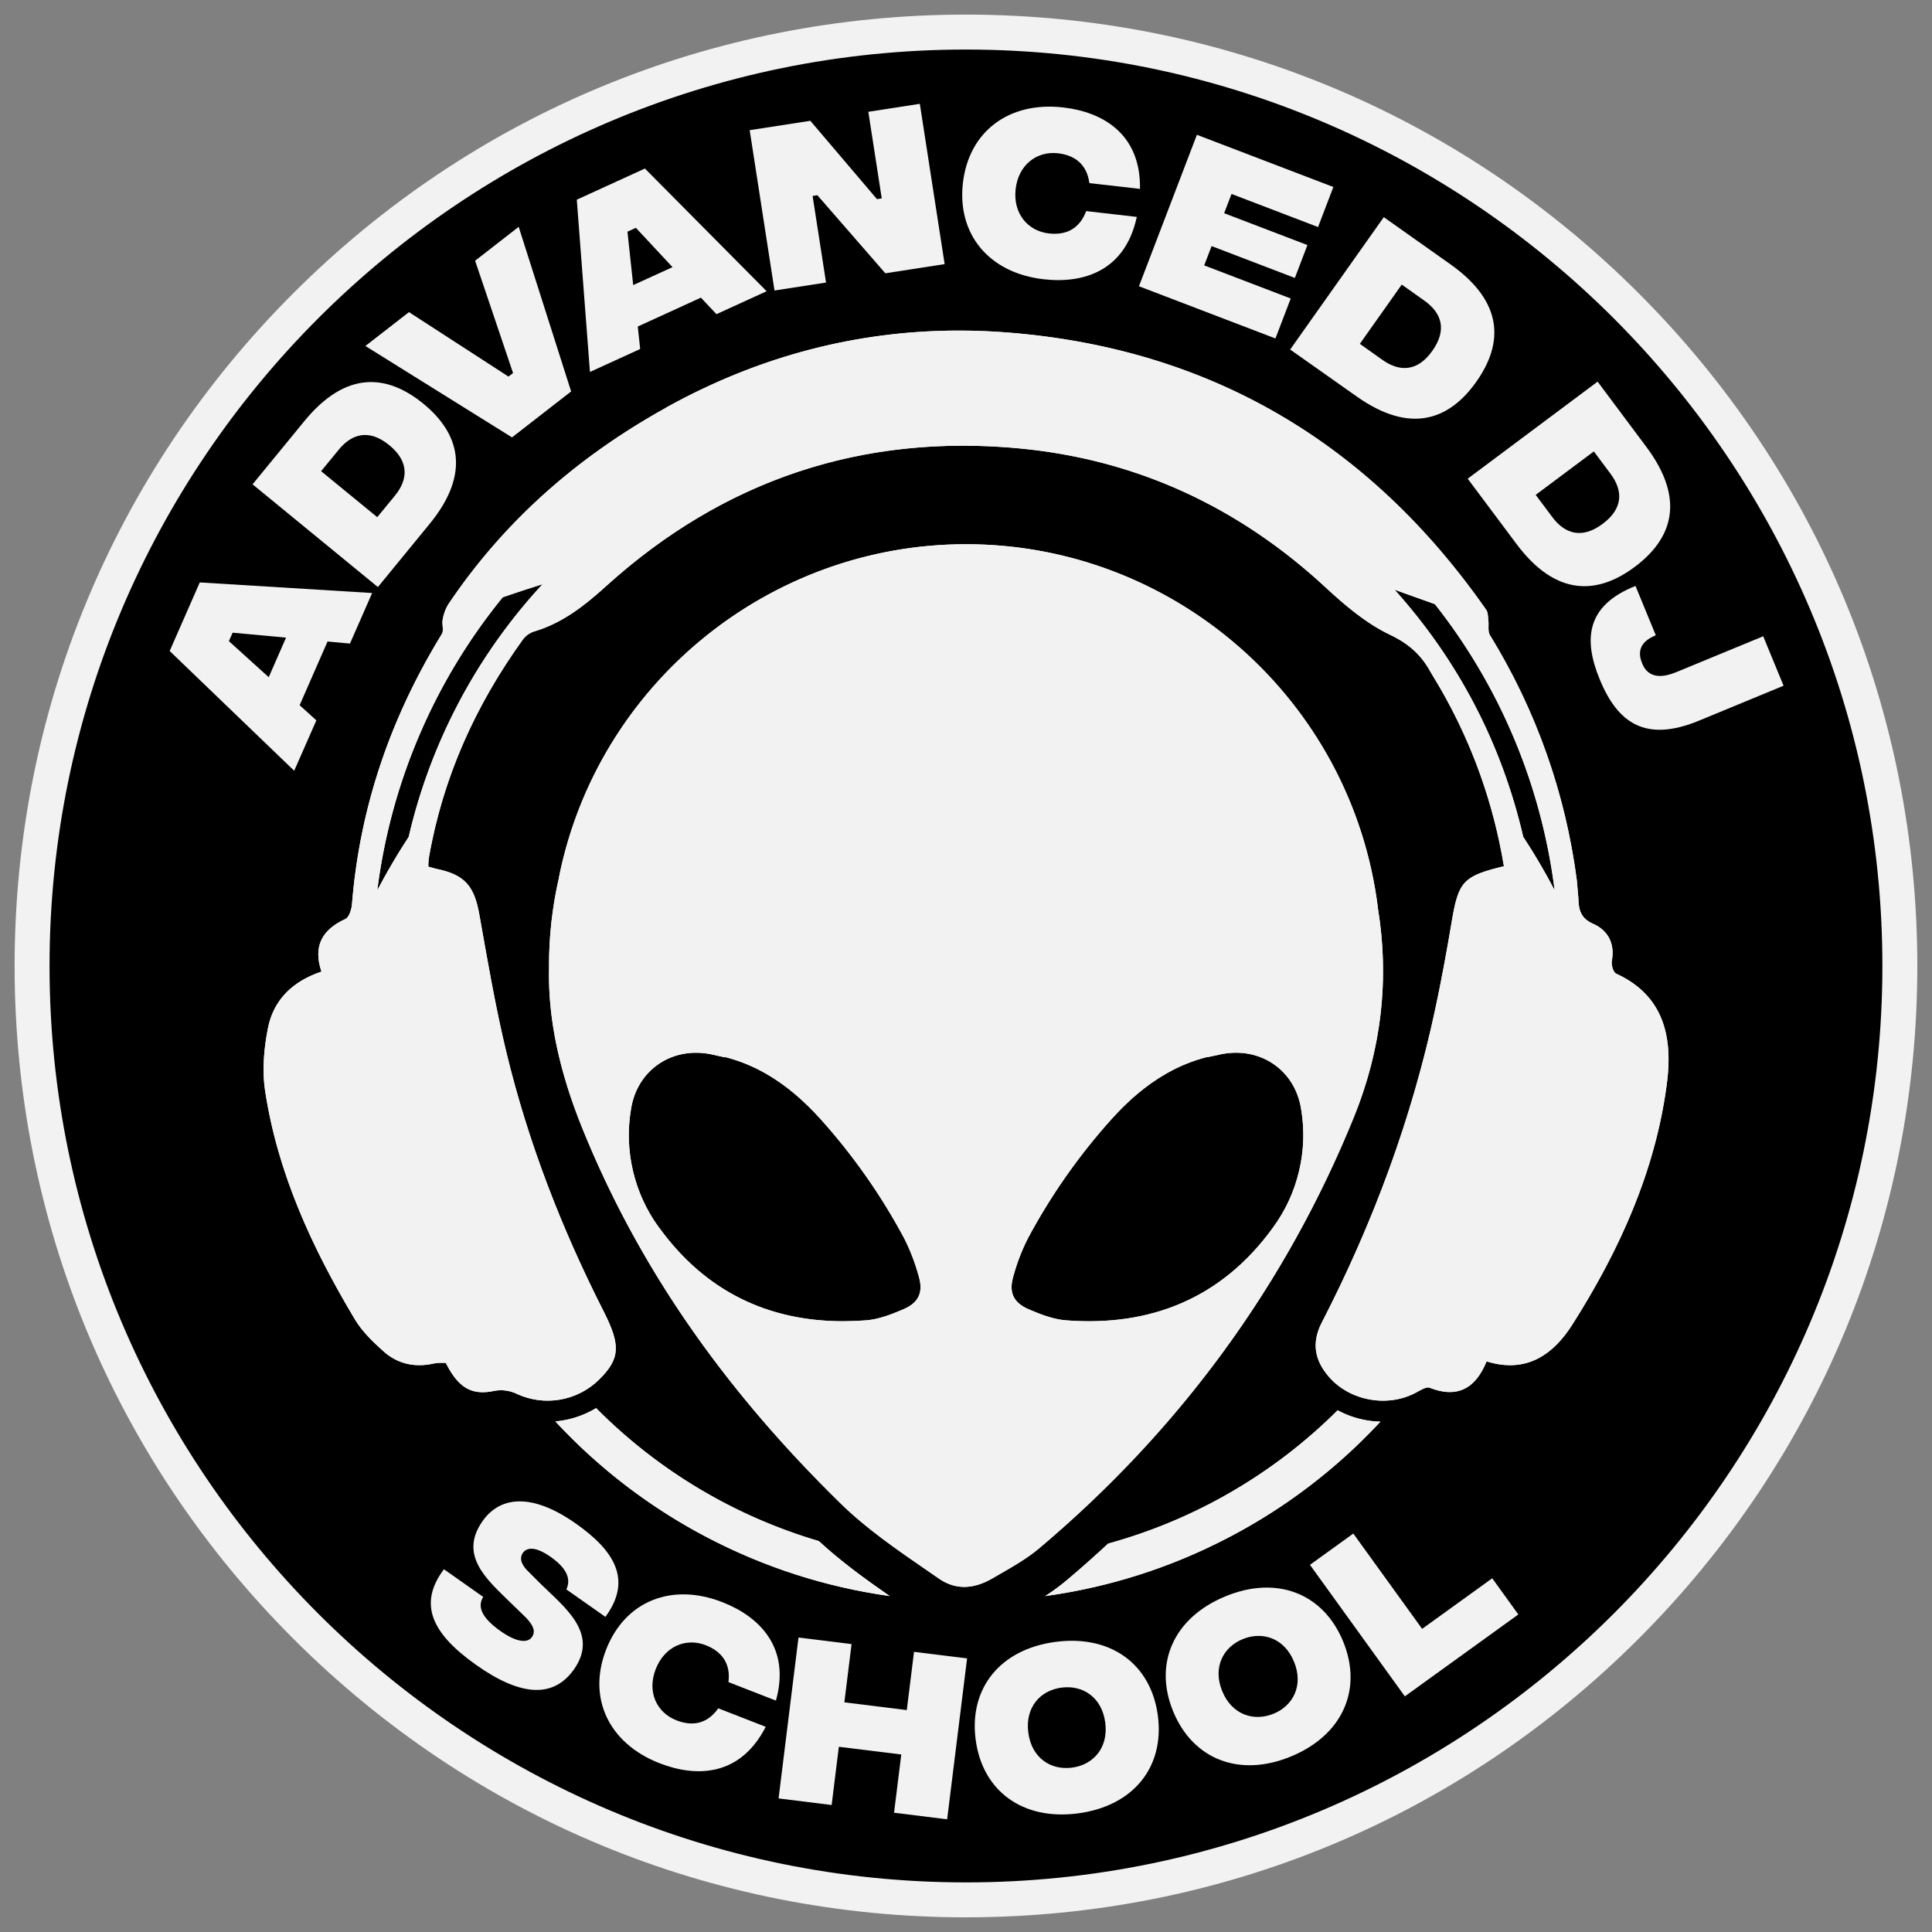 <?xml version="1.0" encoding="UTF-8"?>
<svg data-bbox="2.836 2.836 369.316 369.316" height="500" viewBox="0 0 375 375" width="500" xmlns="http://www.w3.org/2000/svg" data-type="tint">
    <rect x="0" y="0" width="375" height="375" fill="#808080" stroke="none"/>
    <g>
        <defs>
            <clipPath id="41c66bd4-b1d2-4c4a-b0e3-b8c9d8351f45">
                <path d="M7.008 7.008h360.984v360.984H7.008Zm0 0"/>
            </clipPath>
            <clipPath id="efa6392f-ed97-49e5-ad07-e1de839421f6">
                <path d="M187.5 7.008C87.816 7.008 7.008 87.816 7.008 187.5S87.816 367.992 187.5 367.992 367.992 287.184 367.992 187.5 287.184 7.008 187.5 7.008m0 0"/>
            </clipPath>
            <clipPath id="eed3d448-178a-4e26-96cf-46ddeadad6d3">
                <path d="M51.113 64H323.88v208H51.113Zm0 0"/>
            </clipPath>
            <clipPath id="58f6042e-83a9-48e4-9e34-8dbf0d569378">
                <path d="M295.66 162.434q-6.304-27.201-24.973-47.97l7.825 2.798a111.8 111.8 0 0 1 15.418 26.183 112 112 0 0 1 7.824 29.36 121 121 0 0 0-6.094-10.371M97.555 115.94a279 279 0 0 1 7.754-2.55 108 108 0 0 0-16.188 22.832 108 108 0 0 0-9.793 26.218 124 124 0 0 0-6.098 10.371 111.7 111.7 0 0 1 8.176-30.14 111.8 111.8 0 0 1 16.156-26.723m31.778-36.844c-17.098 9.477-31.434 21.957-42.352 38.235a8.2 8.2 0 0 0-1.062 2.922c-.188.91.265 2.093-.16 2.789-9.887 16.125-15.922 33.5-17.442 52.406-.086 1.035-.554 2.586-1.293 2.926-4.504 2.07-6.304 5.265-4.633 10.207-5.586 1.867-9.32 5.492-10.394 11-.77 3.926-1.145 8.168-.55 12.097 2.44 16.09 9.171 30.61 17.452 44.434 1.399 2.336 3.496 4.352 5.551 6.188 2.762 2.464 6.125 3.171 9.79 2.336a7.5 7.5 0 0 1 1.597-.118h.683c2.48 4.97 5.145 6.348 9.387 5.446a7.1 7.1 0 0 1 4.363.558q1.987.924 4.16 1.215c1.45.192 2.895.156 4.333-.094a14.25 14.25 0 0 0 7.598-3.957c3.987-3.988 4.14-6.562.796-13.164-8.121-16-14.598-32.64-18.828-50.086-2.16-8.902-3.695-17.965-5.309-26.992-.984-5.5-2.851-7.7-8.316-8.805l-1.574-.43c0-.534.027-1.062.086-1.593 2.699-15.629 9.043-29.695 18.277-42.504.57-.75 1.3-1.27 2.2-1.562 5.523-1.633 9.812-5.055 14.01-8.848 22.84-20.637 49.802-29.574 80.306-26.66 22.64 2.168 42.445 11.379 59.25 26.937 3.8 3.52 7.93 7.028 12.539 9.223 3.62 1.723 6.035 3.887 7.84 7.18l1.96 3.293q9.26 16.119 12.301 34.453c-7.996 1.945-8.816 2.933-10.164 10.957-.926 5.496-1.93 10.984-3.09 16.437-4.55 21.367-12.058 41.684-22.047 61.082-2.062 3.985-1.472 7.344 1.286 10.57 4.125 4.817 11.632 6.106 17.148 3.012.758-.398 1.824-1.078 2.441-.836 5.418 2.13 8.93.13 11.063-5.113 7.738 2.395 12.941-1.305 16.668-7.176 9.105-14.36 16.078-29.675 18.316-46.664 1.16-8.773-.355-17.09-9.836-21.422-.558-.257-.976-1.699-.836-2.472.625-3.38-.753-5.918-3.585-7.18-2.457-1.078-2.852-2.727-2.903-4.922l-.3-3.48q-3.347-25.623-16.872-47.649c-.46-.75-.183-1.93-.308-2.906-.082-.676-.059-1.484-.399-1.992-22.535-32.27-53.383-50.653-92.62-53.817-3.263-.265-6.5-.398-9.723-.398-19.907 0-38.954 5.023-56.805 14.918"/>
            </clipPath>
            <clipPath id="278b1faa-6813-4a08-8a47-fc82c7ae8e16">
                <path d="M106.535 105.336h161.922V308.34H106.535Zm0 0"/>
            </clipPath>
            <clipPath id="43f97f8e-c749-4a6b-ba4f-658035025ef7">
                <path d="M127.93 238.29a30.05 30.05 0 0 1-5.055-10.966 30 30 0 0 1-.39-12.066c1.015-6.485 6.1-10.77 12.288-10.918h.036a14.7 14.7 0 0 1 3.824.43l2.054.46a.2.2 0 0 1 .043-.062 31.8 31.8 0 0 1 7.793 3.148c4.067 2.297 7.602 5.407 10.805 8.965a117.5 117.5 0 0 1 16.176 23.078 39 39 0 0 1 2.793 7.254c.957 3.188.086 5.207-2.953 6.516-2.301.992-4.785 1.953-7.227 2.144a65 65 0 0 1-4.476.176c-14.61 0-26.774-5.844-35.696-18.16m108.446-33.523a14.7 14.7 0 0 1 3.824-.43h.031c6.188.148 11.277 4.434 12.297 10.918a30.1 30.1 0 0 1-.402 12.07q-1.426 6-5.07 10.965c-9.813 13.563-23.567 19.27-40.165 17.984-2.46-.187-4.93-1.152-7.23-2.14-3.043-1.313-3.918-3.344-2.953-6.52a38.6 38.6 0 0 1 2.793-7.254 117.4 117.4 0 0 1 16.175-23.074c3.188-3.558 6.746-6.672 10.805-8.969a31.4 31.4 0 0 1 7.797-3.148l.027.039a78 78 0 0 1 2.067-.437M108.5 170.258v.074a76.2 76.2 0 0 0-1.934 17.55v.075c-.199 9.57 1.887 19.668 6.38 30.844 10.734 26.597 27.19 50.515 50.308 73.105 4.965 4.852 11.02 9.008 16.871 13.035l2.125 1.47c3.129 2.163 6.625 2.14 10.402-.063l1.418-.825c2.79-1.59 5.403-3.125 7.614-4.984 27.351-23.043 47.921-51.226 61.125-83.754 5.336-13.16 6.894-26.781 4.632-40.535v-.105c-5.058-40.223-39.418-70.512-79.945-70.512-38.254 0-71.48 27.18-78.996 64.625"/>
            </clipPath>
            <clipPath id="fb15fa01-9e75-4dc1-8f21-ffdcdc349faa">
                <path d="M107.727 273.242h65.011v36.692h-65.011Zm0 0"/>
            </clipPath>
            <clipPath id="34ae96d2-4f03-46d7-9a84-97f09ec62478">
                <path d="M107.797 275.895a108.7 108.7 0 0 0 29.523 22.543c11.137 5.816 22.926 9.605 35.371 11.355-4.718-3.27-9.46-6.707-13.742-10.664-16.613-4.926-31.027-13.535-43.246-25.817a18.4 18.4 0 0 1-7.918 2.583"/>
            </clipPath>
            <clipPath id="fc264341-73ac-4c92-bbd4-d8ac3a44b940">
                <path d="M202.648 273.64H268v36.294h-65.352Zm0 0"/>
            </clipPath>
            <clipPath id="982f30b4-0cd0-4b1b-90e5-98005ba6cb50">
                <path d="M215.086 299.613a216 216 0 0 1-8.117 7.18 39 39 0 0 1-4.117 3.008c12.472-1.727 24.296-5.492 35.468-11.305a108.5 108.5 0 0 0 29.618-22.555 18.26 18.26 0 0 1-8.301-2.203c-12.594 12.512-27.45 21.137-44.551 25.875"/>
            </clipPath>
        </defs>
        <g clip-path="url(#41c66bd4-b1d2-4c4a-b0e3-b8c9d8351f45)">
            <g clip-path="url(#efa6392f-ed97-49e5-ad07-e1de839421f6)">
                <path d="M7.008 7.008h360.984v360.984H7.008Zm0 0"/>
            </g>
        </g>
        <path d="M187.496 372.152c-49.324 0-95.695-19.21-130.574-54.086-34.879-34.878-54.086-81.253-54.086-130.57 0-49.324 19.207-95.695 54.086-130.574s81.25-54.086 130.574-54.086c49.316 0 95.691 19.207 130.57 54.086 34.875 34.879 54.086 81.25 54.086 130.574 0 49.316-19.21 95.691-54.086 130.57-34.878 34.875-81.253 54.086-130.57 54.086m0-362.535c-98.082 0-177.879 79.797-177.879 177.88 0 98.073 79.797 177.874 177.88 177.874 98.073 0 177.874-79.8 177.874-177.875 0-98.082-79.8-177.879-177.875-177.879m0 0" fill="#f2f2f2"/>
        <path d="m63.578 124.516-5.418 12.363 3.246 2.941-4.304 9.785-24.168-23.246 5.843-13.312 33.457 2.058-4.308 9.813Zm-8.058-.754-10.368-.957-.722 1.644 7.73 6.996Zm0 0" fill="#f2f2f2"/>
        <path d="M82.172 78.36c6.98 5.722 9.32 13.453 1.195 23.359l-10.02 12.23L49.02 94.008l10.023-12.23c8.102-9.915 16.113-9.15 23.129-3.419m-6.606 8.054c-3.91-3.191-7.25-2.262-9.812.867l-3.426 4.176 10.895 8.926 3.425-4.168c2.567-3.13 2.805-6.617-1.082-9.8m0 0" fill="#f2f2f2"/>
        <path d="m70.922 67.156 8.46-6.574 19.313 12.512.887-.688-7.363-21.8 8.457-6.579 10.18 31.95-11.477 8.921Zm0 0" fill="#f2f2f2"/>
        <path d="m136.043 57.773-12.254 5.606.469 4.36-9.75 4.456-2.551-33.437 13.219-6.047 23.629 23.816-9.739 4.453Zm-5.508-5.921-7.11-7.63-1.636.747 1.113 10.367Zm0 0" fill="#f2f2f2"/>
        <path d="m145.512 25.266 11.773-1.82 12.934 15.206.926-.144-2.602-16.809 9.996-1.547 4.816 31.11-11.511 1.781-13.192-15.152-.925.144 2.605 16.805-10 1.547Zm0 0" fill="#f2f2f2"/>
        <path d="M186.898 35.516c1.153-10.012 8.946-15.871 19.485-14.66 7.629.874 15.062 5.12 14.89 15.808l-9.828-1.125c-.46-3.523-2.695-5.398-6.086-5.789-4.093-.465-7.68 2.21-8.222 6.941-.543 4.723 2.343 8.153 6.441 8.618 3.387.398 5.98-.934 7.246-4.336l9.828 1.129c-2.261 10.523-10.37 12.988-18.093 12.101-10.536-1.203-16.805-8.676-15.66-18.687m0 0" fill="#f2f2f2"/>
        <path d="m232.316 26.164 26.489 10.133-2.973 7.773-16.793-6.425-1.434 3.738 16.165 6.183-2.438 6.383-16.16-6.183-1.438 3.746 16.797 6.426-2.972 7.757L221.07 55.56Zm0 0" fill="#f2f2f2"/>
        <path d="M286.55 74.098c-5.214 7.375-12.76 10.257-23.218 2.855l-12.914-9.11 18.176-25.695 12.906 9.133c10.46 7.395 10.281 15.414 5.05 22.817m-8.527-6.016c2.926-4.125 1.747-7.394-1.554-9.727l-4.39-3.117-8.134 11.5 4.387 3.117c3.313 2.34 6.816 2.332 9.691-1.773m0 0" fill="#f2f2f2"/>
        <path d="M317.309 110.027c-7.23 5.407-15.297 5.817-22.965-4.449l-9.465-12.664 25.215-18.84 9.46 12.664c7.673 10.27 5.02 17.864-2.245 23.29m-6.235-8.347c4.055-3.024 3.942-6.493 1.52-9.73l-3.23-4.329-11.286 8.434 3.227 4.316c2.425 3.246 5.75 4.32 9.77 1.309m0 0" fill="#f2f2f2"/>
        <path d="m317.45 113.734 3.94 9.575c-3.546 1.425-3.374 3.703-2.644 5.468.55 1.352 1.992 3.59 6.574 1.703l16.918-6.98 3.953 9.598-16.41 6.78c-10.324 4.255-15.75.536-19.25-7.948-3.172-7.668-2.804-14.344 6.918-18.196m0 0" fill="#f2f2f2"/>
        <path d="m86.168 304.59 7.625 5.37c-1.137 1.813-.426 3.915 3.23 6.54 3.227 2.313 5.372 2.453 6.215 1.266.582-.832.727-1.996-1.527-4.153l-2.938-2.847c-4.312-4.227-9.75-8.934-5.113-15.516 3.59-5.086 9.918-5.297 18.098.465 7.383 5.183 11.082 10.875 5.75 18.117l-7.578-5.328c.902-1.93.218-4.012-3.035-6.305-2.813-1.992-4.579-1.945-5.403-.797-.52.735-.683 1.95 1.063 3.633l2.394 2.395c4.508 4.457 11.418 9.55 6.457 16.597-3.949 5.586-10.265 5.328-19.062-.918-8.805-6.242-11.098-11.976-6.176-18.52m0 0" fill="#f2f2f2"/>
        <path d="M117.656 320.16c3.668-9.379 12.703-13.047 22.582-9.168 7.157 2.79 13.254 8.805 10.367 19.094l-9.214-3.59c.457-3.523-1.223-5.91-4.387-7.156-3.832-1.496-7.977.172-9.719 4.61-1.75 4.433.176 8.476 4.02 9.968 3.187 1.246 6.027.629 8.113-2.336l9.207 3.59c-4.906 9.594-13.379 9.89-20.617 7.066-9.875-3.86-14.028-12.687-10.352-22.078m0 0" fill="#f2f2f2"/>
        <path d="m187.71 321.898-3.87 31.23-10.305-1.28 1.403-11.305-12.118-1.492-1.398 11.3-10.3-1.277 3.866-31.23 10.301 1.273-1.398 11.305 12.117 1.504 1.402-11.305Zm0 0" fill="#f2f2f2"/>
        <path d="M189.375 337.66c-1.312-9.973 4.758-17.55 15.488-18.969 10.735-1.425 18.555 4.317 19.875 14.305 1.32 9.992-4.75 17.55-15.484 18.977-10.738 1.418-18.57-4.32-19.879-14.313m25.152-3.316c-.656-4.938-4.39-7.317-8.492-6.778-4.101.536-7.094 3.809-6.441 8.75.656 4.942 4.386 7.32 8.488 6.782 4.098-.54 7.094-3.813 6.445-8.754m0 0" fill="#f2f2f2"/>
        <path d="M227.719 332.203c-3.844-9.32.082-18.191 10.09-22.336 10.011-4.152 19.046-.597 22.886 8.719 3.836 9.312-.082 18.187-10.09 22.332-10.003 4.144-19.042.602-22.886-8.715m23.449-9.672c-1.895-4.605-6.137-5.937-9.945-4.383-3.809 1.547-5.875 5.5-3.989 10.106 1.891 4.605 6.137 5.937 9.95 4.387 3.808-1.547 5.882-5.504 3.984-10.11m0 0" fill="#f2f2f2"/>
        <path d="m254.262 303.734 8.414-6.074 13.36 18.5 13.605-9.816 5.066 7.02-22.027 15.898Zm0 0" fill="#f2f2f2"/>
        <path d="M295.66 162.434a108 108 0 0 0-9.445-25.567 108 108 0 0 0-15.527-22.402l7.824 2.797a112 112 0 0 1 8.601 12.57 112 112 0 0 1 6.817 13.613q2.941 7.043 4.906 14.414a112 112 0 0 1 2.918 14.946 121 121 0 0 0-6.094-10.371M97.555 115.94a279 279 0 0 1 7.754-2.55 108.5 108.5 0 0 0-16.187 22.832 109 109 0 0 0-5.747 12.793 108 108 0 0 0-4.047 13.425 124 124 0 0 0-6.098 10.371 112 112 0 0 1 3.036-15.355 111 111 0 0 1 5.14-14.785 112 112 0 0 1 7.14-13.922 112 112 0 0 1 9.016-12.8m31.778-36.845c-17.098 9.477-31.434 21.957-42.352 38.235a8.2 8.2 0 0 0-1.062 2.922c-.188.91.265 2.093-.16 2.789-9.887 16.125-15.922 33.5-17.442 52.406-.086 1.035-.554 2.586-1.293 2.926-4.504 2.07-6.304 5.265-4.633 10.207-5.586 1.867-9.32 5.492-10.394 11-.77 3.926-1.145 8.168-.55 12.097 2.44 16.09 9.171 30.61 17.452 44.434 1.399 2.336 3.496 4.348 5.551 6.188 2.762 2.464 6.125 3.171 9.79 2.336a7.5 7.5 0 0 1 1.597-.118h.683c2.48 4.97 5.145 6.348 9.387 5.446a7.1 7.1 0 0 1 4.363.558q.986.463 2.035.766 1.043.303 2.126.45a14.4 14.4 0 0 0 4.332-.095 15 15 0 0 0 2.105-.539q1.03-.352 2-.855a14 14 0 0 0 1.844-1.149q.877-.645 1.648-1.414c3.988-3.988 4.14-6.562.797-13.164-8.121-16-14.598-32.64-18.828-50.086-2.16-8.902-3.695-17.965-5.309-26.992-.984-5.5-2.851-7.7-8.316-8.805l-1.574-.43c0-.534.027-1.062.086-1.593 2.699-15.629 9.043-29.695 18.277-42.504.57-.75 1.3-1.27 2.2-1.562 5.523-1.633 9.812-5.055 14.01-8.848 22.84-20.637 49.802-29.574 80.306-26.66 22.64 2.168 42.445 11.379 59.25 26.937 3.8 3.52 7.93 7.028 12.539 9.223 3.62 1.723 6.035 3.887 7.84 7.18l1.96 3.293q9.26 16.119 12.301 34.453c-7.996 1.945-8.816 2.933-10.164 10.957-.926 5.496-1.93 10.984-3.09 16.437-4.55 21.367-12.058 41.684-22.047 61.082-2.062 3.985-1.472 7.344 1.286 10.57 4.125 4.817 11.632 6.106 17.148 3.012.758-.398 1.824-1.078 2.441-.836 5.418 2.13 8.93.13 11.063-5.113 7.738 2.395 12.941-1.305 16.668-7.176 9.105-14.36 16.078-29.675 18.316-46.664 1.16-8.773-.355-17.09-9.836-21.422-.558-.257-.976-1.699-.836-2.472.625-3.38-.753-5.918-3.585-7.18-2.457-1.078-2.852-2.727-2.903-4.922l-.3-3.48a120.3 120.3 0 0 0-5.922-24.715 120.5 120.5 0 0 0-10.95-22.934c-.46-.75-.183-1.93-.308-2.906-.082-.676-.059-1.484-.399-1.992-22.535-32.27-53.383-50.653-92.62-53.817-3.263-.265-6.5-.398-9.723-.398-19.907 0-38.954 5.023-56.805 14.918" fill="#f2f2f2"/>
        <g clip-path="url(#eed3d448-178a-4e26-96cf-46ddeadad6d3)">
            <g clip-path="url(#58f6042e-83a9-48e4-9e34-8dbf0d569378)">
                <path d="M49.547 62.578h275.777v248.84H49.547Zm0 0" fill="#f2f2f2"/>
            </g>
        </g>
        <path d="M127.93 238.29a30 30 0 0 1-3.075-5.227 30 30 0 0 1-1.98-5.739 30 30 0 0 1-.8-6.012q-.1-3.047.41-6.054c1.015-6.485 6.1-10.77 12.288-10.918h.036a14.7 14.7 0 0 1 3.824.43l2.054.46a.2.2 0 0 1 .043-.062 31.8 31.8 0 0 1 7.793 3.148c4.067 2.297 7.602 5.407 10.805 8.965a117.5 117.5 0 0 1 16.176 23.078 39 39 0 0 1 2.793 7.254c.957 3.188.086 5.207-2.953 6.516-2.301.992-4.785 1.953-7.227 2.144a65 65 0 0 1-4.476.176c-14.61 0-26.774-5.844-35.696-18.16m108.446-33.523a14.7 14.7 0 0 1 3.824-.43h.031c6.188.148 11.277 4.434 12.297 10.918q.505 3.005.406 6.059a30.6 30.6 0 0 1-2.793 11.75 30.5 30.5 0 0 1-3.086 5.226c-9.812 13.563-23.566 19.27-40.164 17.984-2.46-.187-4.93-1.152-7.23-2.14-3.043-1.313-3.918-3.344-2.953-6.52a38.6 38.6 0 0 1 2.793-7.254 117.4 117.4 0 0 1 16.175-23.074c3.188-3.558 6.746-6.672 10.805-8.969a31.4 31.4 0 0 1 7.797-3.148l.027.039a78 78 0 0 1 2.067-.437M108.5 170.258v.074a76.2 76.2 0 0 0-1.934 17.55v.075c-.199 9.57 1.887 19.668 6.38 30.844 10.734 26.597 27.19 50.515 50.308 73.105 4.965 4.852 11.02 9.008 16.871 13.035l2.125 1.47c3.129 2.163 6.625 2.14 10.402-.063l1.418-.825c2.79-1.59 5.403-3.125 7.614-4.984 27.351-23.043 47.921-51.226 61.125-83.754 5.336-13.16 6.894-26.781 4.632-40.535v-.105c-5.058-40.223-39.418-70.512-79.945-70.512-38.254 0-71.48 27.18-78.996 64.625" fill="#f2f2f2"/>
        <g clip-path="url(#278b1faa-6813-4a08-8a47-fc82c7ae8e16)">
            <g clip-path="url(#43f97f8e-c749-4a6b-ba4f-658035025ef7)">
                <path d="M49.547 62.578h275.777v248.84H49.547Zm0 0" fill="#f2f2f2"/>
            </g>
        </g>
        <path d="M107.797 275.895q6.364 6.856 13.8 12.535a109.7 109.7 0 0 0 15.723 10.007 109 109 0 0 0 17.2 7.192 109 109 0 0 0 18.171 4.164c-4.718-3.27-9.46-6.707-13.742-10.664a101.5 101.5 0 0 1-23.246-10.192 101.6 101.6 0 0 1-20-15.625 18.4 18.4 0 0 1-7.918 2.583" fill="#f2f2f2"/>
        <g clip-path="url(#fb15fa01-9e75-4dc1-8f21-ffdcdc349faa)">
            <g clip-path="url(#34ae96d2-4f03-46d7-9a84-97f09ec62478)">
                <path d="M49.547 62.578h275.777v248.84H49.547Zm0 0" fill="#f2f2f2"/>
            </g>
        </g>
        <path d="M215.086 299.613a216 216 0 0 1-8.117 7.18 39 39 0 0 1-4.117 3.008 109 109 0 0 0 18.218-4.133 108.4 108.4 0 0 0 17.25-7.176 108.5 108.5 0 0 0 15.778-10.004 109 109 0 0 0 13.84-12.547 18.26 18.26 0 0 1-8.301-2.203 101.6 101.6 0 0 1-20.614 15.805 101 101 0 0 1-23.937 10.07" fill="#f2f2f2"/>
        <g clip-path="url(#fc264341-73ac-4c92-bbd4-d8ac3a44b940)">
            <g clip-path="url(#982f30b4-0cd0-4b1b-90e5-98005ba6cb50)">
                <path d="M49.547 62.578h275.777v248.84H49.547Zm0 0" fill="#f2f2f2"/>
            </g>
        </g>
    </g>
</svg>
